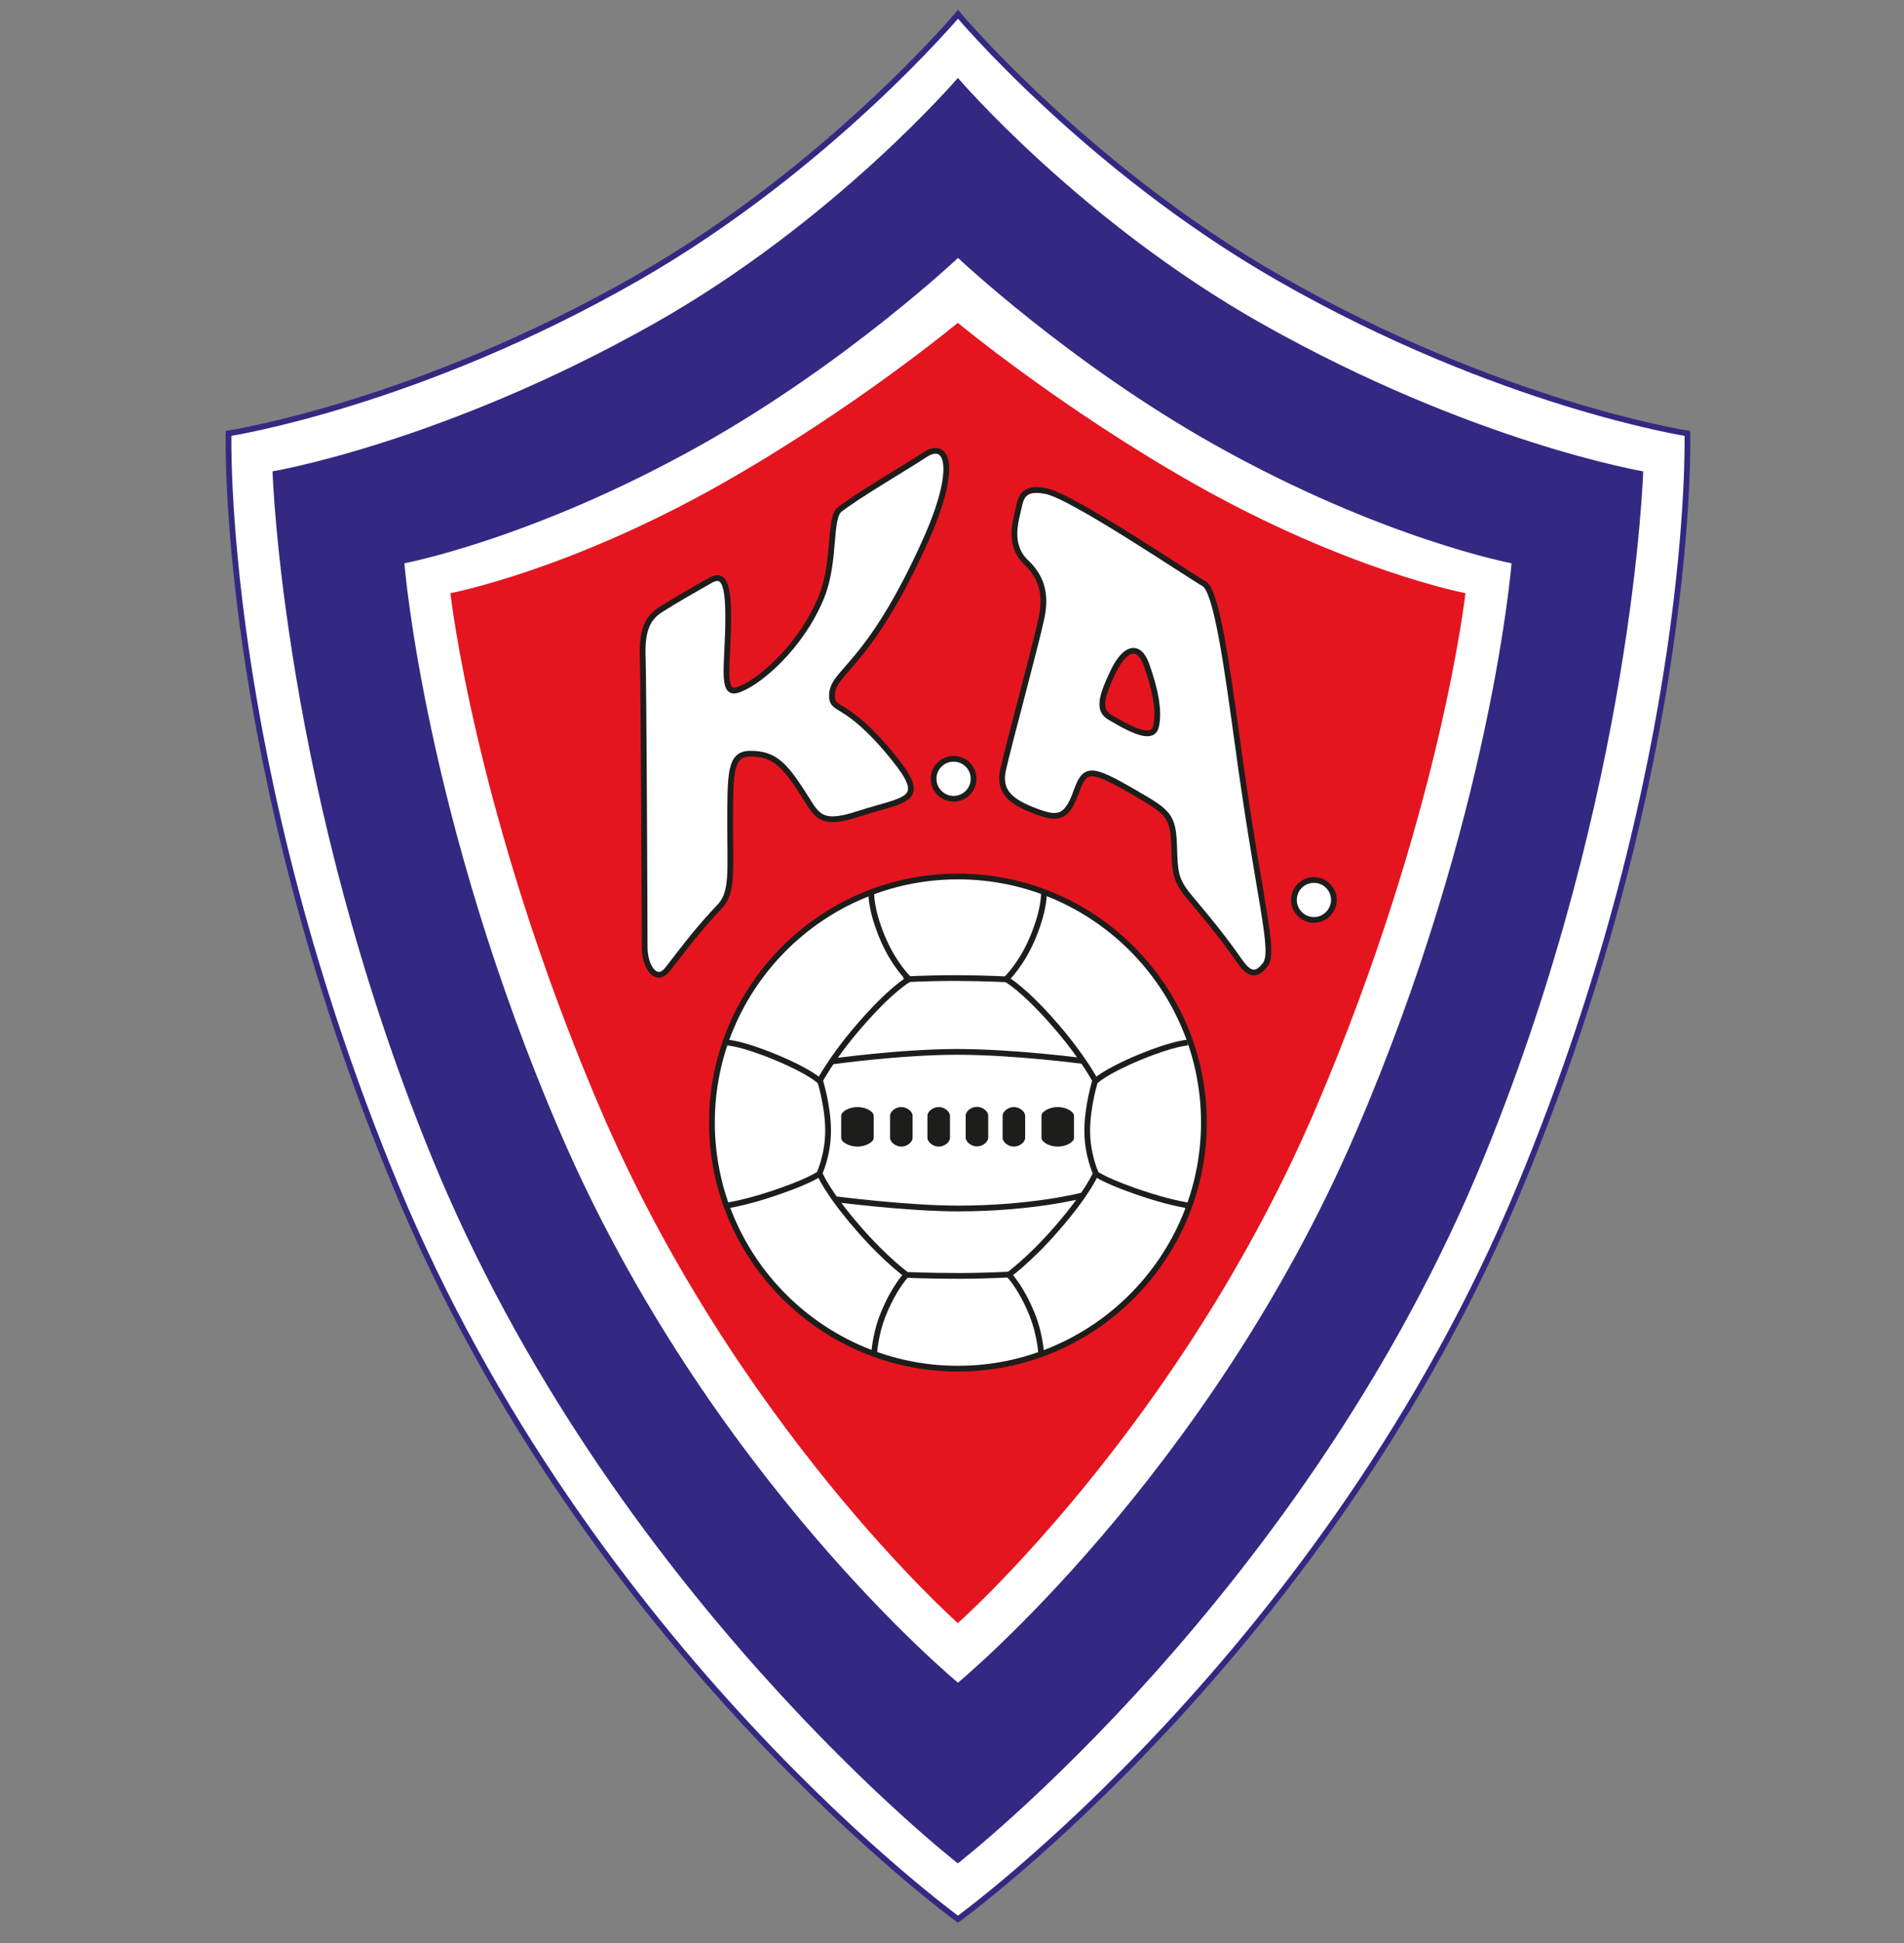 <?xml version="1.0" encoding="UTF-8"?>
<svg xmlns="http://www.w3.org/2000/svg" width="50" height="51" viewBox="0 0 50 51" fill="none">
  <rect x="0" y="0" width="50" height="51" fill="#808080" stroke="none"/>
  <path d="M25.157 0.375C25.157 0.375 21.752 4.421 16.742 7.291C10.944 10.614 6.002 11.376 6.002 11.376C6.002 11.376 5.766 19.965 10.389 31.123C15.456 43.354 25.157 50.375 25.157 50.375C25.157 50.375 34.858 43.354 39.925 31.123C44.548 19.965 44.312 11.376 44.312 11.376C44.312 11.376 39.37 10.614 33.572 7.291C28.56 4.421 25.157 0.375 25.157 0.375Z" fill="white" stroke="#332982" stroke-width="0.151" stroke-miterlimit="2.61"></path>
  <path d="M25.157 2.048C25.157 2.048 28.397 5.832 33.168 8.514C38.688 11.618 43.151 12.372 43.151 12.372C43.151 12.372 42.898 20.742 38.998 30.307C34.315 41.797 25.154 48.91 25.154 48.91C25.154 48.91 15.993 41.797 11.311 30.307C7.413 20.739 7.157 12.372 7.157 12.372C7.157 12.372 11.621 11.618 17.14 8.514C21.911 5.832 25.154 2.045 25.154 2.045L25.157 2.048Z" fill="#332982"></path>
  <path d="M25.157 6.771C25.157 6.771 22.212 9.547 18.406 11.681C14.002 14.15 10.619 14.785 10.619 14.785C10.619 14.785 11.148 21.448 14.702 29.704C18.605 38.77 25.157 44.167 25.157 44.167C25.157 44.167 31.709 38.77 35.612 29.704C39.165 21.451 39.694 14.785 39.694 14.785C39.694 14.785 36.309 14.148 31.908 11.681C28.101 9.547 25.16 6.771 25.16 6.771H25.157Z" fill="white"></path>
  <path d="M25.154 8.475C25.154 8.475 27.857 10.714 31.345 12.691C35.382 14.978 38.483 15.57 38.483 15.57C38.483 15.57 37.84 21.371 34.582 29.024C31.003 37.428 25.154 42.603 25.154 42.603C25.154 42.603 19.308 37.428 15.729 29.024C12.471 21.374 11.828 15.57 11.828 15.57C11.828 15.57 14.929 14.981 18.966 12.691C22.454 10.714 25.151 8.475 25.151 8.475H25.154Z" fill="#E4151F"></path>
  <path d="M21.848 18.219C21.828 18.725 22.175 18.295 23.464 19.886C24.409 21.055 23.791 20.955 22.506 21.374C21.495 21.701 21.444 21.374 21.066 20.793C20.577 20.039 20.309 19.783 19.703 19.783C19.174 19.783 19.174 20.264 19.174 21.652C19.174 22.893 19.245 23.433 18.898 23.797C18.369 24.352 18.064 24.756 17.535 25.439C17.237 25.823 16.929 25.388 16.929 24.859C16.929 24.329 16.904 17.968 16.878 17.26C16.852 16.554 16.995 16.227 17.356 15.997C17.837 15.695 18.289 15.442 18.642 15.24C18.995 15.038 19.123 15.291 19.123 16.199C19.123 17.411 18.927 18.238 19.35 18.116C19.88 17.965 21.029 17.004 21.572 15.667C21.951 14.733 21.763 13.59 22.053 13.371C22.582 12.967 23.717 12.31 24.298 11.931C24.878 11.553 25.174 12.258 24.298 14.204C22.81 17.51 21.874 17.613 21.851 18.219H21.848Z" fill="white" stroke="#1D1D1B" stroke-width="0.151" stroke-miterlimit="2.61"></path>
  <path d="M28.258 20.793C28.002 21.53 27.729 21.499 27.148 21.274C26.568 21.046 26.215 20.793 26.34 20.213C26.465 19.633 27.2 16.933 27.35 16.224C27.501 15.519 27.296 15.092 26.946 14.759C26.443 14.278 26.693 13.624 26.77 13.246C26.847 12.867 27.097 12.816 27.476 12.893C28.175 13.032 31.285 15.14 31.615 15.317C31.942 15.493 32.212 17.411 32.5 19.507C33.054 23.596 33.493 24.958 33.231 25.314C32.952 25.692 32.75 25.516 32.525 25.189C32.016 24.452 31.401 23.749 31.214 23.521C30.861 23.092 30.852 22.864 30.835 22.258C30.81 21.399 30.699 21.328 29.774 20.793C28.639 20.136 28.488 20.136 28.261 20.793H28.258Z" fill="white" stroke="#1D1D1B" stroke-width="0.151" stroke-miterlimit="2.61"></path>
  <path d="M29.143 18.824C29.899 19.28 30.278 19.379 30.355 19.078C30.466 18.637 30.303 17.991 30.102 17.436C29.899 16.881 29.532 17.012 29.242 17.612C28.915 18.295 28.83 18.637 29.14 18.824H29.143Z" fill="#E4151F" stroke="#1D1D1B" stroke-width="0.151" stroke-miterlimit="2.61"></path>
  <path d="M25.043 20.967C24.753 20.967 24.517 20.731 24.517 20.441C24.517 20.15 24.753 19.917 25.043 19.917C25.333 19.917 25.567 20.153 25.567 20.441C25.567 20.728 25.331 20.967 25.043 20.967Z" fill="white" stroke="#1D1D1B" stroke-width="0.151" stroke-miterlimit="2.61"></path>
  <path d="M34.505 24.147C34.215 24.147 33.979 23.911 33.979 23.621C33.979 23.331 34.215 23.098 34.505 23.098C34.795 23.098 35.029 23.334 35.029 23.621C35.029 23.909 34.793 24.147 34.505 24.147Z" fill="white" stroke="#1D1D1B" stroke-width="0.151" stroke-miterlimit="2.61"></path>
  <path d="M25.157 35.925C21.595 35.925 18.696 33.026 18.696 29.464C18.696 25.902 21.595 23.006 25.157 23.006C28.719 23.006 31.615 25.905 31.615 29.464C31.615 33.023 28.716 35.925 25.157 35.925Z" fill="white" stroke="#1D1D1B" stroke-width="0.151" stroke-miterlimit="2.61"></path>
  <path d="M26.503 33.471C26.503 33.471 26.816 33.792 27.1 34.492C27.331 35.064 27.345 35.59 27.345 35.59M28.764 30.802C28.764 30.802 29.055 31.029 30.184 31.388C30.818 31.59 31.262 31.653 31.262 31.653M31.191 27.368C31.191 27.368 30.835 27.374 29.916 27.755C29.015 28.128 28.762 28.381 28.756 28.387M27.413 23.431C27.413 23.431 27.439 23.835 27.134 24.58C26.838 25.305 26.434 25.687 26.434 25.687M26.434 25.709C26.434 25.709 26.89 25.954 27.74 26.941C28.468 27.783 28.781 28.398 28.781 28.398M28.776 30.796C28.776 30.796 28.596 31.28 27.74 32.261C27.009 33.101 26.443 33.496 26.443 33.496M28.764 28.352C28.764 28.352 28.551 29.035 28.551 29.678C28.551 30.321 28.779 30.802 28.779 30.802" stroke="#1D1D1B" stroke-width="0.151" stroke-miterlimit="2.61"></path>
  <path fill-rule="evenodd" clip-rule="evenodd" d="M27.777 29.058C27.991 29.058 28.204 29.174 28.204 29.288V29.866C28.204 29.982 27.991 30.096 27.777 30.096C27.564 30.096 27.35 29.979 27.35 29.866V29.288C27.35 29.171 27.564 29.058 27.777 29.058Z" fill="#1D1D1B"></path>
  <path d="M28.44 27.849C28.44 27.849 26.634 27.61 25.137 27.61C23.641 27.61 21.84 27.863 21.84 27.863M23.729 25.709C23.729 25.709 24.241 25.672 25.111 25.672C25.831 25.672 26.494 25.709 26.494 25.709M21.908 31.473C21.908 31.473 23.803 31.721 25.163 31.721C27.117 31.721 28.417 31.38 28.417 31.38M23.757 33.462C23.757 33.462 24.326 33.49 25.186 33.49C25.894 33.49 26.548 33.453 26.548 33.453M23.794 33.471C23.794 33.471 23.481 33.792 23.197 34.492C22.966 35.064 22.952 35.59 22.952 35.59M21.532 30.802C21.532 30.802 21.242 31.029 20.113 31.388C19.479 31.59 19.035 31.653 19.035 31.653M19.103 27.368C19.103 27.368 19.459 27.374 20.378 27.755C21.279 28.128 21.532 28.381 21.538 28.387M22.881 23.431C22.881 23.431 22.855 23.835 23.16 24.58C23.456 25.305 23.86 25.687 23.86 25.687M23.86 25.709C23.86 25.709 23.404 25.954 22.554 26.941C21.826 27.783 21.513 28.398 21.513 28.398M21.521 30.796C21.521 30.796 21.7 31.28 22.557 32.261C23.288 33.101 23.854 33.496 23.854 33.496M21.532 28.352C21.532 28.352 21.746 29.035 21.746 29.678C21.746 30.321 21.518 30.802 21.518 30.802" stroke="#1D1D1B" stroke-width="0.151" stroke-miterlimit="2.61"></path>
  <path fill-rule="evenodd" clip-rule="evenodd" d="M22.517 29.058C22.303 29.058 22.09 29.174 22.09 29.288V29.866C22.09 29.982 22.303 30.096 22.517 30.096C22.73 30.096 22.944 29.979 22.944 29.866V29.288C22.944 29.171 22.73 29.058 22.517 29.058Z" fill="#1D1D1B"></path>
  <path fill-rule="evenodd" clip-rule="evenodd" d="M25.655 29.052C25.803 29.052 25.951 29.169 25.951 29.283V29.86C25.951 29.977 25.803 30.091 25.655 30.091C25.507 30.091 25.359 29.974 25.359 29.86V29.283C25.359 29.166 25.507 29.052 25.655 29.052Z" fill="#1D1D1B"></path>
  <path fill-rule="evenodd" clip-rule="evenodd" d="M24.651 29.058C24.799 29.058 24.947 29.174 24.947 29.288V29.866C24.947 29.982 24.799 30.096 24.651 30.096C24.503 30.096 24.355 29.979 24.355 29.866V29.288C24.355 29.171 24.503 29.058 24.651 29.058Z" fill="#1D1D1B"></path>
  <path fill-rule="evenodd" clip-rule="evenodd" d="M23.669 29.058C23.817 29.058 23.965 29.174 23.965 29.288V29.866C23.965 29.982 23.817 30.096 23.669 30.096C23.521 30.096 23.373 29.979 23.373 29.866V29.288C23.373 29.171 23.521 29.058 23.669 29.058Z" fill="#1D1D1B"></path>
  <path fill-rule="evenodd" clip-rule="evenodd" d="M26.625 29.058C26.773 29.058 26.921 29.174 26.921 29.288V29.866C26.921 29.982 26.773 30.096 26.625 30.096C26.477 30.096 26.329 29.979 26.329 29.866V29.288C26.329 29.171 26.477 29.058 26.625 29.058Z" fill="#1D1D1B"></path>
</svg>
